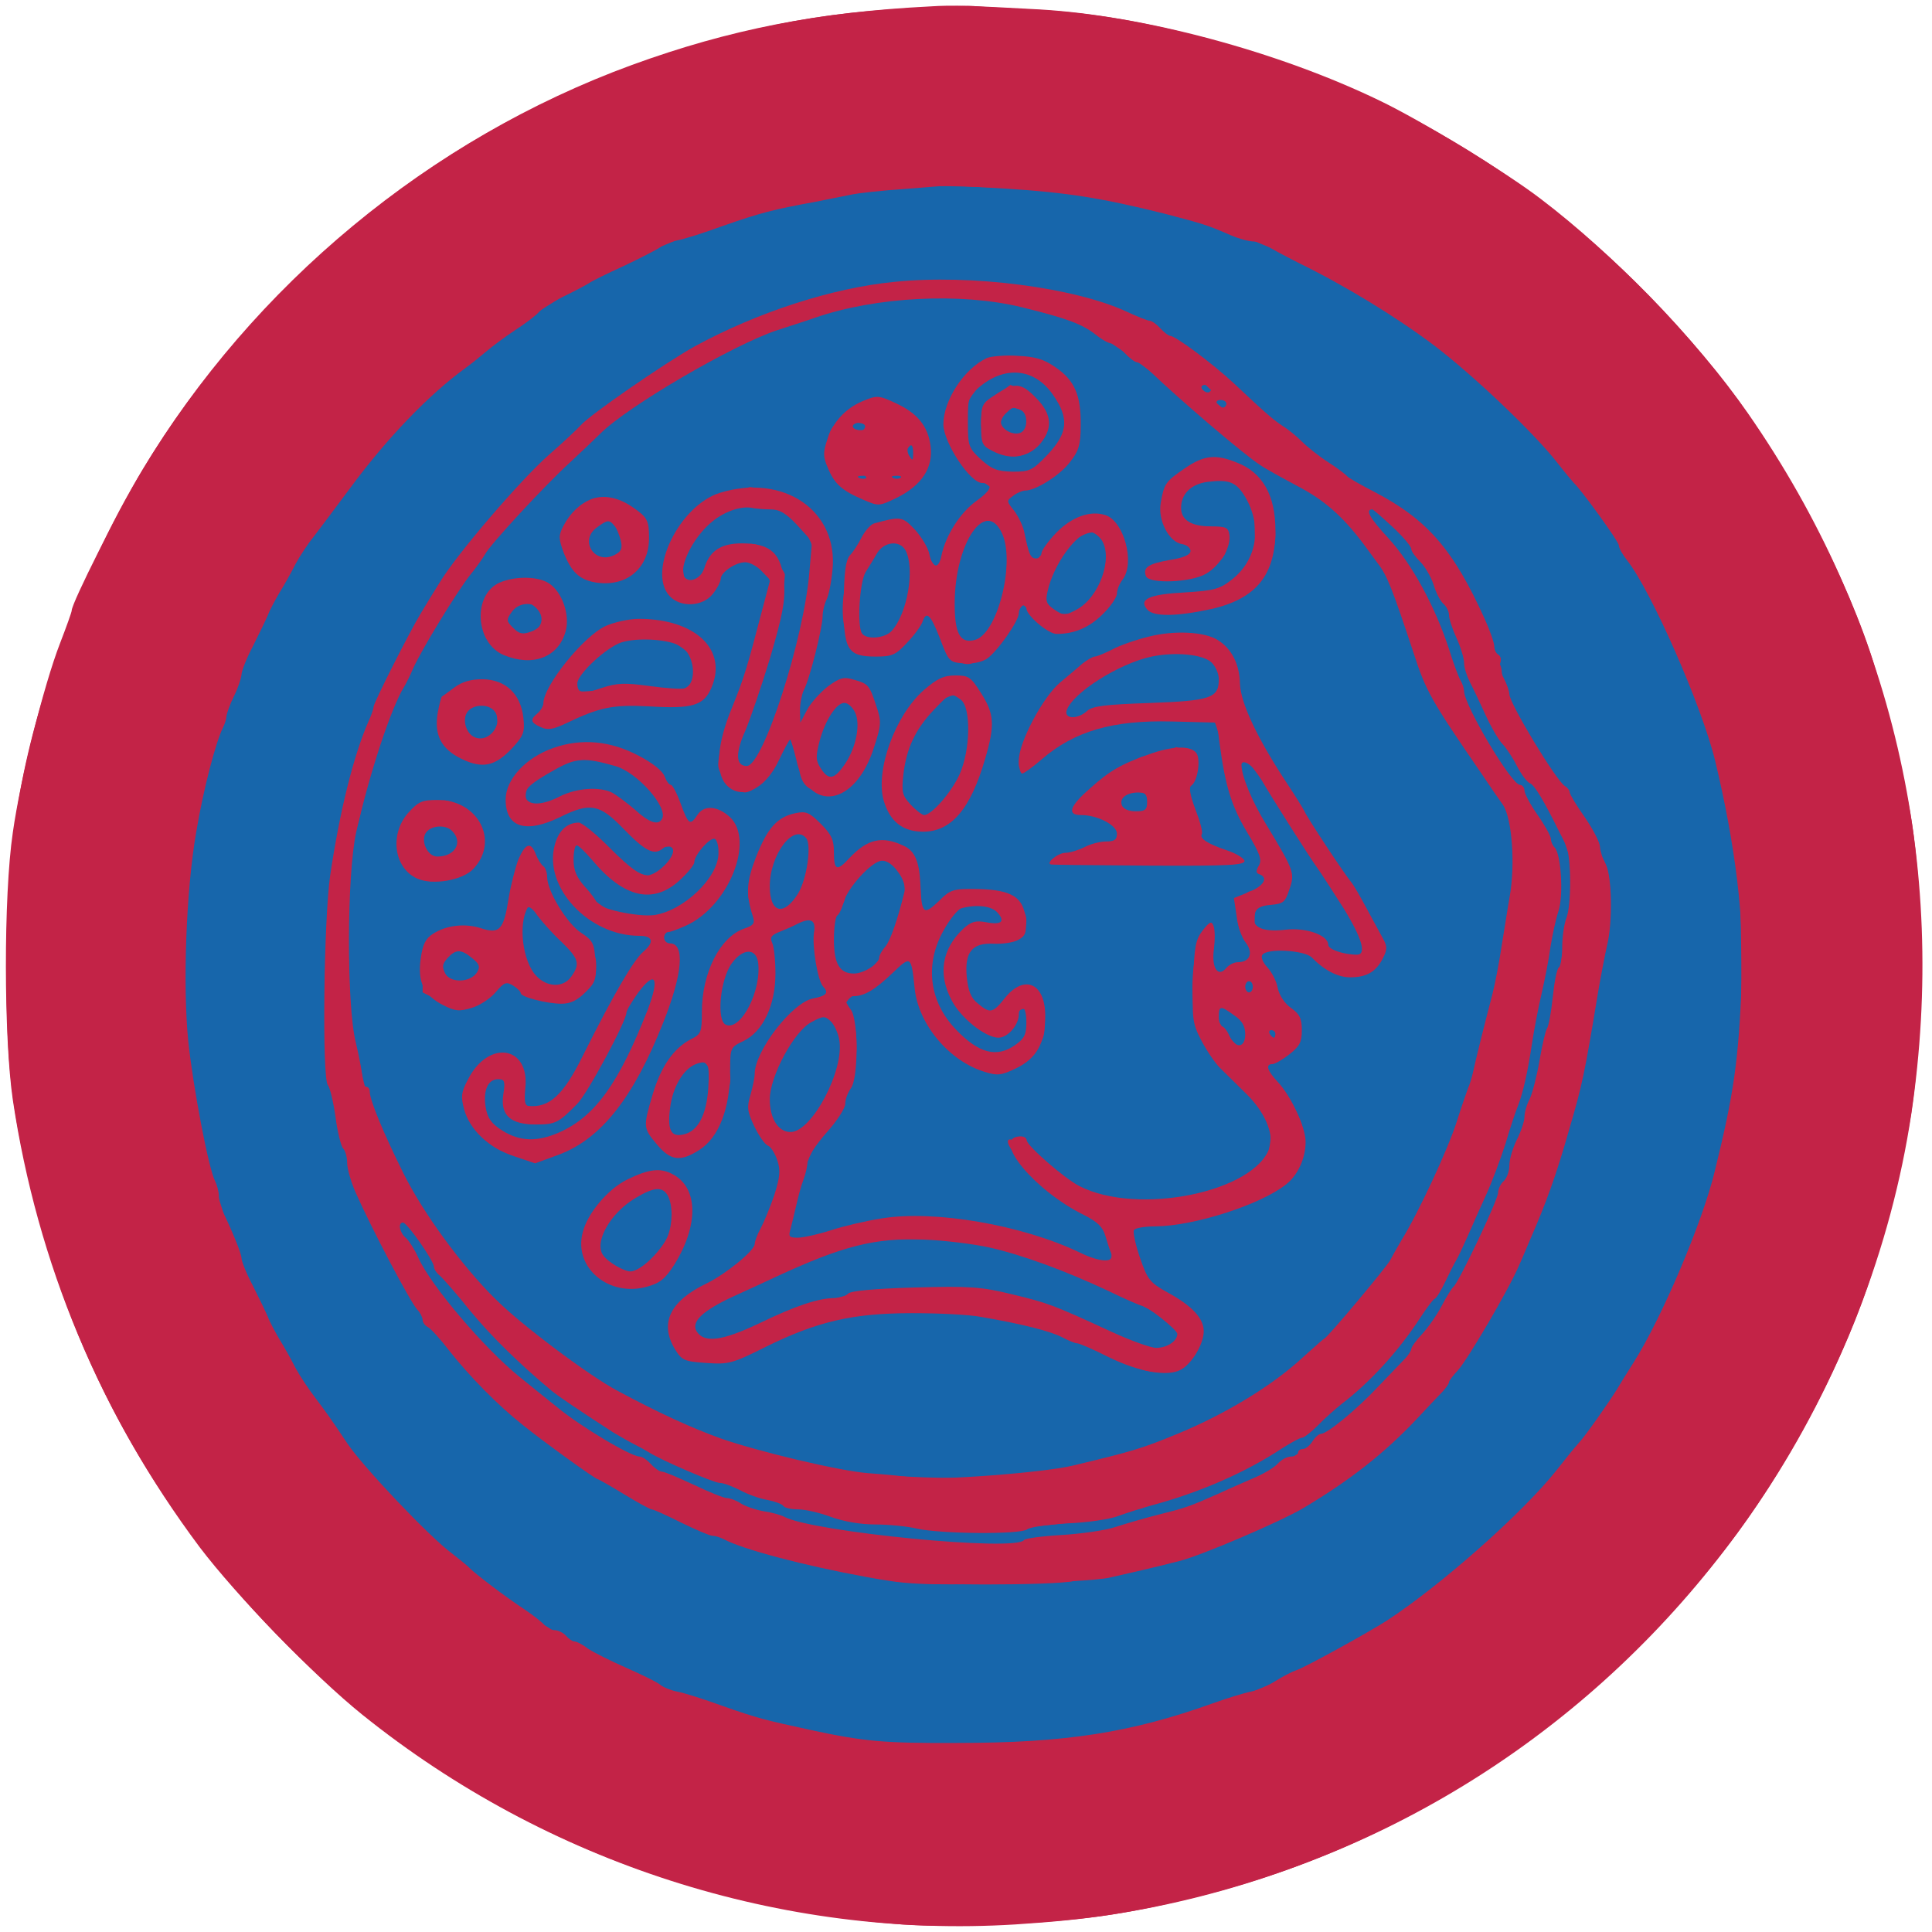 <svg xmlns:ns0="http://www.w3.org/2000/svg" xmlns="http://www.w3.org/2000/svg" version="1.1" width="512pt" height="512pt" viewBox="0 0 512 512" preserveAspectRatio="xMidYMid meet"><ns0:g transform="translate(0,512) scale(0.1,-0.1)" fill="#c32347" stroke="none">
<ns0:path d="M2465 5103 c-297 -15 -532 -61 -790 -155 -536 -196 -1004 -583 -1299 -1076 -61 -102 -186 -350 -186 -370 0 -4 -14 -43 -31 -87 -43 -111 -105 -359 -125 -501 -25 -169 -24 -545 0 -709 65 -434 232 -833 495 -1185 97 -128 303 -341 431 -444 490 -394 1113 -594 1730 -556 200 13 309 30 493 76 609 153 1138 529 1490 1060 201 303 339 658 392 1011 99 663 -51 1309 -433 1858 -134 192 -354 420 -549 568 -94 72 -316 207 -424 259 -272 132 -629 227 -904 243 -184 10 -230 12 -290 8z" />
</ns0:g>
<ns0:g transform="translate(0,512) scale(0.1,-0.1)" fill="#1766ab" stroke="none">
<ns0:path d="M2385 4624 c-16 -2 -68 -9 -115 -14 -222 -29 -418 -90 -645 -202 -178 -87 -410 -252 -535 -379 -46 -47 -109 -119 -136 -154 -17 -22 -51 -67 -76 -100 -42 -55 -158 -239 -158 -251 0 -2 -16 -37 -36 -77 -52 -106 -108 -266 -142 -407 -43 -179 -57 -298 -56 -485 1 -272 37 -461 144 -760 25 -68 104 -229 143 -292 15 -24 27 -45 27 -49 0 -3 22 -34 48 -68 26 -33 63 -83 82 -111 18 -27 45 -62 59 -76 14 -14 43 -44 64 -68 69 -77 230 -211 350 -292 165 -111 414 -227 572 -268 266 -68 321 -75 575 -75 199 -1 324 10 420 34 159 40 208 53 225 60 11 4 47 18 80 30 122 45 220 92 340 163 89 53 203 133 230 162 6 6 35 30 65 52 55 41 199 189 242 249 13 17 51 68 86 113 34 46 62 86 62 90 0 4 16 31 36 61 114 176 240 537 270 780 13 98 11 464 -3 560 -13 91 -52 256 -85 355 -41 126 -123 315 -158 365 -10 14 -30 48 -45 75 -15 28 -46 75 -70 105 -23 30 -59 78 -80 105 -68 90 -139 166 -225 241 -47 41 -90 78 -95 82 -6 4 -37 28 -70 53 -66 51 -233 153 -307 187 -90 41 -133 60 -193 82 -33 12 -69 26 -80 30 -54 22 -197 56 -320 76 -86 14 -427 27 -490 18z m453 -287 c42 -12 79 -25 80 -29 2 -5 14 -8 27 -8 30 0 88 -25 105 -44 7 -9 16 -16 21 -16 15 0 108 -69 201 -149 49 -42 124 -104 166 -138 42 -35 94 -76 114 -93 20 -16 42 -30 48 -30 45 0 177 -104 236 -186 47 -67 124 -224 124 -256 0 -9 5 -20 10 -23 6 -3 10 -17 10 -29 0 -22 38 -125 50 -136 3 -3 14 -22 24 -43 11 -21 30 -51 43 -65 13 -15 23 -31 23 -35 0 -5 15 -27 34 -49 19 -22 47 -65 61 -96 15 -32 31 -65 37 -75 19 -37 21 -144 5 -214 -9 -37 -23 -113 -32 -168 -9 -55 -30 -154 -47 -220 -17 -66 -32 -135 -35 -153 -3 -18 -9 -35 -14 -38 -5 -3 -9 -13 -9 -23 0 -27 -82 -226 -135 -326 -91 -172 -229 -345 -368 -458 -59 -48 -221 -147 -241 -147 -7 0 -16 -4 -22 -8 -38 -34 -285 -115 -402 -132 -37 -6 -85 -14 -107 -20 -51 -12 -416 -12 -475 0 -25 6 -83 17 -130 25 -133 23 -343 91 -475 154 -118 57 -298 170 -363 227 -137 122 -246 240 -295 323 -18 29 -45 74 -60 100 -15 25 -35 62 -43 81 -9 19 -27 58 -40 87 -25 56 -51 146 -84 293 -45 202 -10 659 70 901 12 35 25 72 31 81 5 10 9 24 9 31 0 20 130 268 161 308 16 20 29 40 29 44 0 10 49 73 136 176 126 147 304 302 443 386 29 18 55 33 57 33 3 0 21 11 42 24 20 14 80 41 132 61 52 20 104 40 115 45 11 4 39 13 63 19 23 6 59 15 80 21 63 17 100 18 310 14 172 -3 214 -7 280 -27z" />
<ns0:path d="M2345 4324 c-33 -7 -82 -16 -110 -20 -27 -4 -59 -11 -70 -17 -11 -6 -33 -14 -50 -18 -29 -7 -146 -54 -215 -86 -19 -9 -57 -31 -85 -50 -27 -18 -53 -33 -58 -33 -4 0 -36 -22 -71 -50 -35 -27 -65 -50 -68 -50 -4 0 -121 -104 -163 -145 -131 -131 -280 -334 -355 -485 -23 -47 -47 -94 -53 -105 -23 -43 -87 -241 -87 -270 0 -16 -9 -54 -20 -84 -19 -49 -20 -71 -17 -280 2 -136 8 -244 16 -271 7 -25 16 -63 20 -85 23 -114 91 -263 190 -415 75 -116 345 -361 466 -422 17 -8 55 -29 85 -45 30 -16 64 -32 75 -36 11 -3 59 -22 107 -41 48 -20 96 -36 106 -36 11 0 33 -7 50 -16 97 -48 496 -78 682 -50 197 29 216 33 275 55 11 5 35 13 53 20 83 29 101 36 152 62 173 85 257 150 392 304 49 55 88 103 88 107 0 4 13 26 29 50 27 40 77 136 114 218 24 52 93 267 107 330 6 30 18 78 26 105 8 28 19 82 24 120 5 39 16 103 25 143 18 88 19 137 3 200 -11 47 -73 156 -114 202 -56 64 -114 172 -148 281 -45 142 -76 207 -138 285 -53 69 -88 98 -168 140 -103 55 -193 124 -348 264 -69 62 -212 158 -272 181 -120 47 -362 69 -475 43z m439 -175 c79 -54 101 -159 51 -244 -26 -46 -58 -65 -143 -86 l-52 -13 26 -27 c14 -14 33 -53 43 -85 9 -31 22 -59 28 -61 6 -2 20 11 31 29 34 55 64 76 114 83 42 6 50 4 73 -19 37 -37 35 -113 -6 -184 -36 -63 -79 -92 -135 -92 -35 0 -46 5 -73 37 -17 20 -32 34 -34 32 -1 -2 -13 -26 -26 -52 -26 -52 -87 -107 -117 -107 -28 1 -64 35 -64 60 0 20 -35 90 -45 90 -2 0 -13 -20 -23 -43 -27 -61 -72 -91 -124 -84 -50 7 -57 14 -69 68 -27 117 46 289 121 289 36 0 57 -18 88 -75 31 -56 52 -69 52 -32 0 44 48 126 91 154 21 14 39 29 39 34 0 5 -13 15 -28 23 -39 20 -83 86 -89 134 -10 75 34 157 102 188 42 20 128 11 169 -17z m-402 -106 c35 -7 78 -71 78 -116 0 -114 -130 -169 -227 -97 -49 35 -56 147 -12 171 11 5 19 15 19 22 0 14 76 36 100 30 8 -3 27 -7 42 -10z m916 -165 c43 -29 82 -113 82 -177 0 -59 -47 -146 -85 -155 -14 -4 -25 -10 -25 -15 0 -13 -127 -33 -180 -29 -32 2 -45 7 -45 18 0 12 18 16 80 21 88 7 150 31 183 73 16 21 19 39 17 107 -1 78 -3 83 -31 105 -39 32 -74 38 -112 19 -38 -19 -62 -51 -62 -82 0 -29 13 -36 70 -38 57 -2 69 -9 65 -38 -5 -43 -17 -57 -71 -83 -44 -22 -62 -25 -99 -20 -71 11 -60 30 26 46 51 10 73 25 63 42 -3 4 -13 8 -23 8 -10 0 -30 9 -45 21 -52 41 -22 143 54 181 48 24 97 22 138 -4z m-1256 -59 c104 -22 163 -96 156 -198 -5 -69 -37 -222 -49 -235 -5 -6 -9 -26 -9 -46 0 -19 -6 -44 -14 -55 -7 -11 -17 -40 -21 -64 -15 -87 -89 -201 -132 -201 -8 0 -28 13 -44 30 -26 26 -29 34 -23 67 3 21 12 50 19 64 27 59 115 359 115 396 0 25 -40 63 -67 63 -26 0 -73 -41 -73 -63 0 -20 -30 -44 -66 -51 -27 -6 -35 -3 -53 20 -29 36 -26 88 8 148 34 63 86 105 148 122 26 7 49 13 50 13 1 1 26 -4 55 -10z m-380 -40 c53 -21 66 -109 23 -165 -24 -31 -31 -34 -76 -34 -44 0 -55 4 -79 30 -52 55 -47 117 12 164 34 27 58 28 120 5z m-195 -222 c25 -22 39 -74 29 -105 -4 -11 -18 -32 -31 -46 -34 -37 -110 -37 -154 0 -26 21 -31 33 -31 69 0 49 35 101 73 108 38 7 91 -5 114 -26z m292 -88 c95 -31 131 -67 131 -131 0 -24 -8 -42 -26 -59 -24 -23 -32 -24 -147 -24 -118 0 -125 -1 -194 -34 -39 -18 -77 -30 -83 -26 -18 11 -6 55 31 117 46 76 87 117 144 144 57 26 93 29 144 13z m1459 -51 c24 -13 42 -30 42 -40 0 -9 5 -20 10 -23 6 -3 10 -25 10 -48 0 -28 11 -64 33 -107 33 -65 85 -156 99 -175 5 -5 49 -73 99 -150 50 -77 102 -156 114 -175 35 -54 46 -104 28 -130 -35 -49 -123 -45 -162 8 -18 26 -23 27 -91 24 -64 -2 -73 0 -95 22 -43 43 -29 136 19 136 25 0 42 25 26 35 -6 4 -7 17 -4 31 4 15 1 31 -8 42 -33 38 -77 152 -93 237 -9 50 -22 96 -27 103 -12 14 -180 16 -243 2 -80 -17 -166 -55 -211 -92 -51 -42 -64 -46 -64 -21 0 54 77 185 133 226 63 47 132 82 197 98 91 24 137 23 188 -3z m-1905 -112 c41 -17 67 -55 67 -98 0 -43 -22 -73 -70 -98 -46 -23 -72 -17 -119 29 -35 34 -39 66 -15 116 14 30 42 47 102 64 1 1 17 -5 35 -13z m980 -13 c34 -32 41 -82 19 -148 -11 -32 -32 -74 -47 -92 -22 -28 -32 -33 -69 -33 -62 0 -81 25 -80 101 0 33 6 65 12 71 7 7 12 19 12 28 0 9 18 36 40 60 34 37 43 41 67 35 15 -3 36 -14 46 -22z m282 11 c77 -50 50 -237 -52 -353 -23 -26 -35 -31 -73 -31 -50 0 -67 10 -93 52 -47 76 17 261 113 326 39 26 71 28 105 6z m-905 -179 c67 -34 130 -108 130 -153 0 -30 24 -46 40 -27 28 33 49 37 81 14 16 -11 28 -26 26 -33 -2 -6 0 -19 5 -29 22 -43 -47 -172 -115 -213 -73 -43 -170 -47 -253 -9 -38 18 -92 77 -98 108 -14 68 -15 91 -4 110 25 49 58 49 106 -1 98 -99 142 -115 187 -66 39 42 33 56 -17 49 -42 -6 -45 -4 -97 49 -70 73 -96 78 -179 36 -69 -36 -102 -35 -127 3 -19 30 -5 84 30 117 51 48 114 70 185 67 36 -2 81 -12 100 -22z m1474 5 c30 -11 34 -43 11 -76 -11 -16 -12 -29 -4 -57 5 -20 14 -39 19 -42 6 -4 8 -16 4 -29 -6 -27 5 -37 69 -61 70 -26 55 -41 -34 -35 -41 3 -108 5 -149 5 -41 0 -115 -2 -164 -5 -65 -4 -90 -2 -93 7 -3 7 8 15 24 18 15 4 36 10 45 15 9 5 35 13 58 16 55 9 59 22 20 57 -26 23 -39 28 -62 23 -38 -8 -46 14 -16 46 33 37 150 109 165 104 7 -3 27 1 45 9 18 8 34 14 35 15 1 0 13 -4 27 -10z m-1930 -142 c31 -13 51 -42 60 -86 11 -48 -23 -99 -72 -107 -20 -3 -46 -8 -56 -10 -13 -3 -31 8 -53 31 -27 29 -33 44 -33 78 0 61 39 96 117 105 7 0 23 -4 37 -11z m960 -61 c17 -22 26 -47 26 -70 0 -51 17 -55 51 -14 38 46 107 61 141 31 29 -27 48 -76 48 -128 0 -54 12 -64 37 -33 28 36 56 47 122 47 49 0 65 -4 90 -26 21 -18 31 -35 31 -54 0 -40 -32 -60 -97 -60 -46 0 -55 -3 -62 -22 -14 -41 -1 -111 27 -140 34 -36 46 -35 71 7 17 29 26 35 55 35 42 0 44 -3 52 -71 5 -46 2 -59 -18 -88 -32 -48 -92 -69 -148 -52 -88 26 -170 137 -170 231 0 25 -3 55 -6 67 -6 21 -10 18 -55 -31 -27 -30 -61 -57 -76 -61 -52 -13 -70 -48 -38 -75 10 -9 15 -31 15 -74 0 -74 -36 -169 -91 -236 -27 -34 -42 -68 -59 -135 -13 -49 -27 -97 -31 -106 -14 -28 5 -42 47 -34 22 4 44 10 49 14 18 14 219 45 285 43 36 0 106 -10 155 -22 50 -11 101 -23 115 -26 14 -3 45 -15 70 -27 85 -39 113 -47 130 -37 23 14 -24 120 -54 120 -35 0 -199 145 -214 189 -8 24 26 9 78 -35 116 -96 162 -114 298 -114 108 0 204 27 269 74 34 25 43 39 48 71 9 56 -3 79 -85 165 -95 98 -120 150 -120 251 0 84 20 149 46 149 12 0 15 -5 9 -22 -8 -25 -8 -89 1 -97 3 -3 13 0 22 7 37 27 77 40 94 31 31 -16 48 -40 48 -66 0 -15 12 -36 29 -52 15 -14 31 -37 35 -49 10 -31 -16 -70 -60 -88 -19 -8 -34 -18 -34 -22 0 -5 16 -26 35 -48 111 -124 94 -229 -50 -299 -73 -35 -188 -65 -253 -65 -88 0 -95 -13 -62 -103 17 -46 30 -61 77 -93 31 -22 65 -51 75 -65 18 -24 18 -29 5 -62 -11 -25 -28 -42 -57 -57 -46 -24 -78 -21 -143 12 -77 39 -211 88 -295 109 -73 18 -115 21 -260 20 -129 -1 -182 -5 -209 -16 -19 -8 -44 -15 -55 -15 -11 0 -63 -21 -116 -46 -66 -32 -113 -48 -151 -51 -52 -5 -58 -3 -82 24 -61 65 -40 117 70 178 100 54 139 107 175 237 22 79 20 95 -18 140 -43 50 -52 96 -32 171 31 120 107 207 181 207 16 0 25 6 25 15 0 8 -4 15 -9 15 -18 0 -44 100 -37 146 3 24 1 46 -4 49 -5 3 -24 -4 -42 -15 -18 -11 -44 -20 -57 -20 -23 0 -23 -2 -16 -47 22 -131 -2 -191 -107 -264 -21 -16 -22 -19 -10 -53 12 -33 11 -44 -13 -116 -22 -68 -31 -82 -62 -100 -53 -31 -94 -24 -115 20 -19 39 -23 96 -8 105 6 3 10 14 10 24 0 35 33 83 81 118 l49 35 0 60 c0 93 17 143 61 183 22 19 46 35 54 35 18 0 19 29 4 64 -10 21 -8 39 11 98 40 132 118 178 174 105z m-718 -176 c5 -24 25 -54 65 -94 51 -51 59 -64 59 -97 0 -33 -6 -42 -42 -70 -37 -27 -49 -30 -82 -25 -21 3 -53 17 -70 30 -39 30 -63 32 -71 6 -6 -21 -62 -51 -94 -51 -12 0 -40 9 -61 20 l-40 20 0 63 c0 59 2 65 31 86 31 23 38 23 149 9 31 -4 47 26 58 111 5 35 16 69 27 81 l19 21 23 -38 c13 -21 26 -53 29 -72z m334 -161 c19 -45 -4 -116 -95 -305 -56 -115 -171 -225 -235 -225 -11 0 -21 -4 -25 -9 -3 -6 -16 -6 -33 -1 -15 4 -39 11 -54 14 -72 16 -132 117 -108 180 25 67 97 98 134 57 14 -15 16 -29 11 -59 -8 -47 11 -68 51 -58 42 11 80 59 134 170 90 183 149 265 191 266 9 0 22 -14 29 -30z m8 -602 c46 -50 46 -82 1 -185 -40 -91 -154 -121 -220 -57 -60 57 -23 172 76 237 53 34 113 36 143 5z" />
<ns0:path d="M2597 4098 c-34 -38 -37 -48 -37 -101 0 -53 3 -62 33 -92 46 -46 93 -54 151 -26 133 65 82 261 -68 261 -38 0 -47 -5 -79 -42z m123 -18 c31 -16 41 -28 50 -60 9 -33 8 -44 -6 -66 -50 -76 -164 -45 -164 45 0 33 6 44 38 70 20 17 38 30 40 31 1 0 20 -9 42 -20z" />
<ns0:path d="M2657 4033 c-16 -15 -7 -62 13 -68 47 -15 72 13 50 56 -10 18 -50 26 -63 12z" />
<ns0:path d="M2567 3703 c-42 -69 -56 -216 -25 -275 20 -39 66 -11 103 62 22 43 33 197 16 228 -8 15 -21 22 -41 22 -24 0 -35 -8 -53 -37z" />
<ns0:path d="M2860 3697 c-32 -16 -90 -112 -90 -148 0 -40 26 -62 63 -55 41 8 66 32 88 84 23 53 24 81 3 110 -17 25 -29 27 -64 9z" />
<ns0:path d="M2324 3668 c-29 -32 -43 -71 -50 -133 -9 -72 0 -103 31 -111 53 -13 100 45 111 138 11 103 -41 163 -92 106z" />
<ns0:path d="M2240 3981 c0 -28 12 -32 37 -11 25 20 20 30 -14 30 -16 0 -23 -6 -23 -19z" />
<ns0:path d="M2350 3990 c0 -5 7 -10 15 -10 8 0 18 0 22 -1 4 0 9 4 11 10 2 6 -8 11 -22 11 -14 0 -26 -4 -26 -10z" />
<ns0:path d="M2407 3943 c-4 -3 -7 -17 -7 -29 0 -25 24 -24 34 1 5 15 -17 39 -27 28z" />
<ns0:path d="M2306 3931 c-7 -11 18 -33 27 -24 4 3 7 12 7 20 0 15 -26 18 -34 4z" />
<ns0:path d="M2240 3880 c0 -13 10 -24 26 -31 38 -14 43 -2 11 26 -32 30 -37 31 -37 5z" />
<ns0:path d="M2355 3862 c-23 -12 -26 -17 -13 -20 20 -4 58 14 58 28 0 13 -9 11 -45 -8z" />
<ns0:path d="M1908 3760 c-58 -32 -98 -87 -98 -137 0 -23 4 -44 9 -47 14 -9 41 4 41 20 0 7 12 27 28 44 20 22 39 32 73 36 44 6 49 4 83 -31 20 -20 36 -42 36 -48 -1 -34 -21 -155 -30 -172 -5 -11 -19 -56 -31 -99 -11 -44 -25 -87 -30 -95 -20 -37 -39 -96 -39 -122 0 -24 4 -29 24 -29 25 0 66 54 66 89 0 9 4 21 8 27 9 9 46 127 57 179 4 17 13 50 20 75 8 25 19 81 25 126 11 72 10 84 -7 119 -27 57 -62 79 -136 82 -47 3 -71 -1 -99 -17z" />
<ns0:path d="M1567 3722 c-35 -39 -15 -82 39 -82 33 0 44 13 44 54 0 45 -52 62 -83 28z" />
<ns0:path d="M1356 3518 c-21 -30 -20 -51 5 -74 19 -17 23 -17 47 -3 38 21 36 58 -5 81 -31 19 -31 19 -47 -4z" />
<ns0:path d="M1666 3432 c-3 -6 -20 -13 -36 -17 -34 -8 -112 -90 -108 -114 3 -11 13 -15 33 -13 46 4 165 5 214 2 36 -2 48 2 63 20 10 12 18 30 18 39 0 24 -49 67 -85 75 -64 15 -93 18 -99 8z" />
<ns0:path d="M3085 3390 c-11 -5 -30 -9 -42 -9 -66 -2 -233 -114 -233 -156 0 -20 9 -19 78 6 45 16 81 20 174 20 65 0 124 2 133 5 9 4 22 19 31 35 13 26 13 32 0 58 -22 42 -91 62 -141 41z" />
<ns0:path d="M3286 3101 c-11 -17 33 -128 69 -176 31 -42 65 -111 65 -133 0 -28 -24 -54 -61 -66 -29 -9 -34 -16 -34 -41 l0 -30 75 -3 c66 -3 79 -6 105 -31 39 -36 85 -55 98 -42 18 18 9 68 -21 112 -16 24 -47 71 -67 104 -21 33 -66 103 -100 155 -34 52 -71 110 -81 128 -18 31 -37 41 -48 23z" />
<ns0:path d="M1236 3248 c-24 -13 -19 -51 9 -78 23 -22 25 -22 50 -6 21 14 26 24 23 49 -2 26 -8 32 -34 38 -18 3 -39 2 -48 -3z" />
<ns0:path d="M2224 3262 c-26 -18 -64 -106 -64 -148 0 -38 3 -44 25 -50 36 -9 50 -1 70 42 42 90 22 193 -31 156z" />
<ns0:path d="M2505 3270 c-45 -18 -94 -93 -115 -177 -11 -42 -11 -57 0 -84 35 -86 103 -60 158 60 33 71 39 138 18 179 -17 33 -27 37 -61 22z" />
<ns0:path d="M1465 3085 c-56 -28 -79 -56 -70 -86 8 -25 43 -24 75 1 19 15 41 20 88 20 62 0 64 -1 117 -51 46 -43 57 -50 70 -39 18 15 19 33 3 63 -6 12 -14 29 -18 37 -4 8 -28 27 -54 43 -67 41 -144 46 -211 12z" />
<ns0:path d="M1877 2913 c-3 -5 -17 -30 -32 -58 -38 -70 -70 -94 -123 -95 -56 0 -88 18 -136 74 -40 48 -65 59 -67 29 -4 -59 4 -80 46 -119 56 -54 122 -67 209 -43 47 13 122 88 135 133 12 45 -14 109 -32 79z" />
<ns0:path d="M2966 3004 c-9 -23 12 -44 44 -44 32 0 55 23 46 45 -8 21 -82 21 -90 -1z" />
<ns0:path d="M1133 2933 c-7 -2 -13 -20 -13 -39 0 -46 36 -65 75 -40 56 37 2 105 -62 79z" />
<ns0:path d="M2078 2898 c-19 -31 -35 -76 -42 -119 -5 -28 -2 -42 14 -60 l20 -24 34 36 c55 59 60 189 7 189 -10 0 -25 -10 -33 -22z" />
<ns0:path d="M2280 2808 c-22 -23 -40 -51 -40 -62 0 -11 -7 -27 -16 -37 -22 -24 -26 -127 -6 -156 33 -51 100 -15 143 76 42 88 48 150 20 190 -30 42 -53 39 -101 -11z" />
<ns0:path d="M2511 2683 c-17 -21 -31 -48 -31 -60 0 -12 -4 -24 -9 -27 -14 -9 -11 -93 5 -131 23 -56 94 -125 138 -135 66 -15 114 21 112 84 -1 42 -23 43 -40 2 -28 -66 -99 -43 -156 49 -24 40 -27 102 -7 147 21 46 49 62 93 53 26 -4 36 -2 40 10 11 27 -15 45 -66 45 -44 0 -52 -4 -79 -37z" />
<ns0:path d="M1949 2589 c-43 -43 -62 -126 -39 -170 15 -27 35 -24 69 13 23 25 31 45 36 90 10 83 -20 113 -66 67z" />
<ns0:path d="M3292 2503 c2 -10 10 -18 18 -18 8 0 16 8 18 18 2 12 -3 17 -18 17 -15 0 -20 -5 -18 -17z" />
<ns0:path d="M3227 2463 c-14 -13 -6 -41 23 -81 37 -51 60 -55 60 -10 0 24 -9 40 -36 65 -41 37 -38 35 -47 26z" />
<ns0:path d="M2124 2401 c-78 -77 -115 -231 -65 -272 35 -29 56 -23 99 26 50 57 84 155 72 209 -16 73 -55 86 -106 37z" />
<ns0:path d="M3360 2386 c0 -8 4 -17 9 -20 10 -7 23 19 14 28 -11 11 -23 6 -23 -8z" />
<ns0:path d="M1806 2277 c-31 -40 -46 -138 -26 -162 32 -38 82 8 101 92 21 93 -25 136 -75 70z" />
<ns0:path d="M2265 1820 c-27 -10 -59 -19 -70 -20 -11 0 -29 -7 -39 -15 -11 -8 -26 -15 -34 -15 -32 0 -262 -121 -279 -147 -16 -25 -16 -26 6 -44 34 -28 56 -24 160 27 52 25 140 57 195 71 90 23 119 25 270 24 93 -1 176 -6 185 -10 9 -5 40 -14 69 -20 29 -6 107 -36 175 -67 147 -68 187 -76 210 -44 26 37 6 56 -126 119 -269 130 -356 155 -542 157 -104 2 -140 -2 -180 -16z" />
<ns0:path d="M1391 2713 c-14 -27 -14 -110 0 -150 7 -21 23 -36 50 -48 39 -18 40 -18 67 2 41 31 38 49 -15 108 -26 29 -57 66 -69 81 -21 28 -21 28 -33 7z" />
<ns0:path d="M1182 2588 c-15 -15 -15 -51 0 -66 7 -7 24 -12 38 -12 31 0 50 17 50 45 0 28 -19 45 -50 45 -14 0 -31 -5 -38 -12z" />
<ns0:path d="M1688 2493 c-13 -21 -30 -54 -38 -73 -8 -19 -29 -61 -47 -93 -18 -33 -33 -61 -33 -63 0 -13 -56 -81 -82 -100 -37 -28 -93 -31 -126 -8 -17 12 -22 25 -22 60 0 32 -5 46 -16 51 -23 9 -44 -23 -44 -65 0 -44 54 -102 96 -103 98 -3 142 17 214 99 50 57 150 266 150 314 0 30 -26 20 -52 -19z" />
<ns0:path d="M1716 1969 c-65 -18 -147 -129 -126 -169 14 -27 51 -50 78 -50 33 0 101 68 111 111 18 79 -8 123 -63 108z" />
<ns0:path d="M3150 4120 c6 -10 22 -27 36 -37 13 -10 46 -37 71 -60 58 -54 74 -55 32 -3 -18 22 -37 40 -43 40 -6 0 -29 18 -51 40 -44 43 -62 51 -45 20z" />
<ns0:path d="M3610 3779 c0 -11 24 -46 53 -77 76 -82 126 -165 152 -252 4 -14 11 -29 15 -35 5 -5 10 -23 13 -40 13 -73 80 -217 131 -280 92 -114 156 -246 156 -321 0 -16 -7 -62 -15 -104 -8 -41 -24 -127 -35 -190 -48 -270 -105 -451 -206 -652 -41 -83 -122 -214 -154 -250 -8 -9 -19 -23 -25 -30 -93 -123 -243 -240 -405 -318 -96 -46 -99 -47 -178 -73 -40 -14 -76 -27 -79 -31 -4 -3 -16 -6 -28 -6 -13 0 -42 -7 -66 -16 -48 -17 -250 -38 -369 -38 -107 0 -314 22 -363 38 -23 8 -58 17 -77 21 -183 35 -460 165 -647 303 -75 56 -253 226 -253 241 0 5 -9 19 -21 32 -24 27 -127 179 -148 216 -9 17 -16 22 -23 15 -7 -7 -4 -21 7 -44 10 -18 23 -42 28 -53 45 -85 72 -125 132 -196 39 -46 95 -106 125 -133 30 -28 64 -60 76 -71 12 -11 28 -24 36 -30 9 -5 62 -41 118 -79 57 -37 133 -82 169 -98 36 -17 90 -41 118 -54 29 -13 65 -26 80 -30 16 -4 33 -10 38 -14 6 -4 19 -9 30 -12 11 -3 64 -17 119 -32 54 -15 124 -29 155 -32 31 -2 81 -9 111 -14 109 -18 229 -23 312 -11 46 6 117 16 158 22 361 48 709 241 905 504 17 22 33 42 38 43 4 2 7 8 7 14 0 6 11 25 24 43 27 35 124 220 145 275 93 247 128 384 171 660 6 36 12 71 15 79 15 40 15 150 1 191 -9 25 -16 51 -16 58 0 11 -100 164 -172 264 -28 38 -61 113 -78 178 -7 25 -17 56 -22 70 -6 14 -14 34 -18 45 -22 56 -57 125 -83 165 -32 48 -136 160 -149 160 -4 0 -8 -9 -8 -21z" />
</ns0:g>
<ns0:g transform="translate(0,512) scale(0.1,-0.1)" fill="#c32347" stroke="none">
<ns0:path d="M2417 5099 c-182 -11 -293 -27 -452 -65 -469 -115 -865 -336 -1204 -674 -268 -267 -455 -557 -584 -905 -119 -319 -160 -550 -160 -895 0 -266 13 -379 69 -605 114 -462 337 -857 674 -1194 439 -440 994 -692 1630 -741 136 -10 403 2 555 26 644 100 1221 444 1631 974 148 191 295 461 373 690 39 113 99 351 116 460 34 226 35 566 0 780 -16 102 -76 343 -110 445 -81 241 -249 546 -410 745 -359 444 -814 739 -1365 883 -165 43 -298 65 -450 72 -63 3 -131 7 -150 9 -19 1 -92 -1 -163 -5z m250 -479 c160 -10 254 -25 418 -66 103 -27 114 -30 178 -58 21 -9 48 -16 60 -16 13 0 27 -4 32 -9 6 -6 44 -26 85 -47 123 -60 259 -143 360 -219 104 -79 264 -231 326 -310 21 -27 42 -52 45 -55 18 -16 119 -155 119 -165 0 -7 10 -25 22 -40 64 -81 198 -386 233 -530 54 -224 78 -423 71 -585 -9 -211 -20 -294 -72 -505 -32 -133 -140 -388 -215 -506 -19 -30 -39 -62 -44 -71 -21 -34 -84 -124 -102 -143 -10 -11 -36 -43 -57 -70 -89 -113 -307 -306 -451 -400 -50 -32 -217 -124 -239 -131 -12 -4 -37 -17 -56 -29 -19 -12 -48 -25 -65 -28 -16 -3 -62 -17 -101 -31 -218 -78 -390 -105 -679 -105 -191 -1 -246 4 -385 34 -124 27 -141 31 -235 64 -49 18 -103 35 -120 38 -16 3 -37 11 -45 18 -8 7 -49 27 -90 45 -41 18 -87 41 -102 51 -14 11 -30 19 -36 19 -5 0 -15 7 -22 15 -7 8 -21 15 -31 15 -10 0 -22 6 -26 13 -4 6 -28 25 -53 42 -49 32 -129 93 -145 109 -5 6 -27 23 -47 39 -60 44 -236 230 -277 291 -44 66 -57 84 -85 121 -17 22 -41 58 -53 80 -11 22 -30 56 -42 75 -11 19 -26 46 -31 60 -6 14 -24 51 -40 83 -17 32 -30 65 -30 73 0 12 -26 75 -51 126 -5 10 -9 27 -9 39 0 11 -5 29 -10 39 -17 32 -58 247 -71 370 -15 148 -6 400 21 555 19 114 52 239 71 277 5 10 9 23 9 30 1 7 9 31 20 53 11 22 19 47 20 57 0 9 13 43 30 75 16 32 34 69 40 83 5 14 20 41 31 60 12 19 31 53 42 75 12 22 33 54 47 71 14 18 58 77 99 132 96 130 207 246 305 317 15 11 40 31 54 43 15 13 50 39 77 57 28 18 57 40 64 49 7 8 36 27 64 40 29 14 59 30 67 35 8 6 51 27 95 47 44 21 87 43 95 49 8 7 29 15 45 18 17 3 71 20 120 38 100 35 135 44 245 64 41 8 86 17 100 20 14 3 75 10 135 14 61 5 112 9 115 9 3 1 73 -3 157 -8z" />
<ns0:path d="M2370 4373 c-165 -16 -364 -81 -529 -171 -76 -42 -279 -182 -302 -209 -9 -10 -46 -45 -84 -78 -76 -67 -245 -264 -290 -339 -17 -27 -39 -63 -49 -80 -30 -49 -126 -239 -126 -249 0 -5 -6 -23 -14 -40 -39 -89 -76 -238 -101 -407 -17 -117 -22 -539 -6 -556 5 -5 14 -42 20 -83 5 -40 15 -79 20 -84 6 -6 11 -23 11 -39 0 -15 10 -49 21 -75 45 -102 145 -291 165 -314 8 -8 14 -21 14 -27 0 -6 6 -15 14 -19 8 -4 34 -33 57 -63 53 -67 127 -143 194 -196 57 -46 193 -144 199 -144 2 0 34 -18 70 -40 36 -22 69 -40 73 -40 5 0 40 -16 78 -35 39 -19 76 -35 83 -35 7 0 20 -4 30 -9 50 -27 213 -70 377 -100 107 -20 145 -22 355 -18 131 2 259 9 290 16 57 13 115 26 185 44 57 14 270 105 330 141 124 74 214 145 299 235 28 30 59 63 69 73 9 10 17 21 17 25 0 4 11 18 24 32 26 29 134 213 161 276 10 22 23 54 30 70 42 96 69 170 103 290 35 119 41 147 77 365 8 47 19 103 24 125 15 60 13 185 -4 215 -8 14 -14 34 -15 46 0 11 -18 46 -40 78 -22 31 -40 61 -40 66 0 5 -6 13 -13 17 -23 14 -146 218 -147 243 0 8 -7 28 -15 43 -8 15 -12 34 -9 41 3 8 1 17 -5 21 -6 3 -11 13 -11 22 0 9 -11 41 -25 72 -83 184 -152 264 -292 337 -37 19 -70 38 -73 42 -3 4 -25 21 -50 37 -25 16 -56 41 -70 55 -14 14 -36 32 -49 40 -25 16 -46 34 -131 114 -57 53 -155 126 -169 126 -4 0 -16 9 -26 20 -10 11 -23 20 -28 20 -6 0 -33 11 -61 24 -138 64 -412 100 -616 79z m337 -67 c122 -30 161 -45 197 -73 16 -13 34 -23 41 -23 6 0 22 -11 35 -25 13 -14 28 -25 33 -25 5 0 22 -12 38 -27 74 -71 247 -219 288 -245 14 -10 60 -35 101 -57 69 -36 118 -79 173 -152 10 -13 27 -37 39 -53 24 -31 38 -67 94 -236 33 -102 46 -125 180 -320 20 -30 46 -68 57 -83 24 -36 33 -157 18 -242 -6 -33 -15 -94 -22 -135 -6 -41 -17 -97 -24 -125 -19 -72 -45 -176 -51 -205 -3 -14 -9 -34 -14 -45 -4 -11 -18 -51 -30 -89 -23 -72 -101 -240 -145 -311 -13 -22 -27 -47 -31 -55 -9 -17 -165 -204 -175 -208 -3 -1 -27 -23 -54 -47 -80 -75 -206 -152 -335 -205 -94 -39 -122 -47 -277 -84 -78 -19 -362 -40 -422 -32 -26 4 -80 9 -121 12 -76 6 -290 57 -390 92 -78 28 -167 69 -273 126 -76 40 -258 177 -325 244 -89 89 -189 225 -242 331 -53 106 -90 196 -90 217 0 8 -4 14 -10 14 -5 0 -10 11 -10 24 0 14 -8 55 -17 93 -25 99 -24 445 1 558 36 158 92 328 127 385 5 8 16 30 24 49 22 49 114 200 150 246 18 22 36 48 41 57 13 25 160 184 224 242 30 28 66 62 80 76 71 72 354 237 470 275 30 10 75 24 100 33 162 56 386 67 547 28z m503 -216 c0 -5 -4 -10 -9 -10 -6 0 -13 5 -16 10 -3 6 1 10 9 10 9 0 16 -4 16 -10z m40 -40 c0 -5 -4 -10 -9 -10 -6 0 -13 5 -16 10 -3 6 1 10 9 10 9 0 16 -4 16 -10z m440 -326 c28 -26 50 -52 50 -59 0 -6 11 -21 24 -34 12 -12 28 -39 35 -60 6 -21 18 -44 26 -51 8 -7 15 -20 15 -30 0 -10 9 -37 20 -61 11 -24 20 -54 20 -66 0 -12 7 -34 15 -50 8 -15 27 -55 42 -88 15 -33 35 -67 45 -77 9 -9 27 -36 38 -58 12 -23 27 -43 35 -46 12 -5 37 -47 76 -126 5 -10 14 -27 19 -38 14 -28 15 -159 1 -193 -6 -16 -11 -50 -11 -77 0 -27 -4 -51 -9 -54 -5 -3 -12 -39 -16 -78 -4 -40 -11 -77 -15 -83 -4 -5 -13 -44 -20 -85 -7 -41 -19 -87 -26 -102 -8 -15 -14 -36 -14 -48 0 -11 -9 -38 -20 -60 -11 -22 -20 -52 -20 -68 0 -16 -7 -35 -15 -42 -8 -7 -15 -21 -15 -31 0 -19 -105 -239 -118 -249 -4 -3 -18 -25 -31 -50 -13 -25 -37 -59 -52 -75 -16 -17 -29 -35 -29 -40 0 -4 -7 -15 -15 -24 -9 -9 -41 -43 -72 -75 -58 -62 -136 -126 -153 -126 -5 0 -15 -9 -22 -20 -7 -11 -18 -20 -25 -20 -7 0 -13 -4 -13 -10 0 -5 -8 -10 -18 -10 -11 0 -26 -8 -36 -19 -9 -10 -36 -26 -59 -36 -23 -10 -67 -29 -97 -43 -79 -35 -88 -38 -160 -56 -36 -9 -87 -24 -115 -33 -27 -9 -92 -18 -143 -21 -51 -3 -95 -9 -98 -13 -19 -32 -558 21 -635 61 -9 5 -34 12 -55 15 -22 4 -49 13 -61 21 -12 8 -29 14 -37 14 -8 0 -47 16 -87 35 -41 19 -78 35 -85 35 -6 0 -19 9 -29 20 -10 11 -23 20 -30 20 -23 0 -156 79 -220 132 -5 4 -50 40 -98 79 -94 76 -235 242 -268 315 -10 23 -26 47 -34 54 -16 13 -21 40 -7 40 11 0 82 -102 82 -117 0 -6 7 -17 16 -24 9 -8 44 -48 78 -90 54 -67 131 -142 217 -214 21 -17 70 -50 164 -111 17 -10 41 -24 55 -31 14 -7 32 -17 40 -22 33 -21 172 -81 188 -81 10 0 33 -9 53 -19 20 -11 53 -23 73 -26 20 -4 39 -11 42 -16 3 -5 21 -9 39 -9 19 0 58 -9 87 -20 33 -12 78 -20 118 -20 36 0 85 -5 110 -11 61 -14 274 -16 292 -2 7 6 56 13 108 16 52 2 113 11 135 20 22 8 60 20 85 27 131 35 253 89 348 152 24 15 47 28 53 28 5 0 24 15 42 33 17 18 46 43 62 56 75 57 151 140 209 229 17 26 34 49 38 50 5 2 17 22 28 45 11 23 24 49 29 57 5 8 19 38 31 65 12 28 34 77 49 110 15 33 38 94 51 135 12 41 27 86 33 100 13 33 26 91 37 165 5 33 16 92 25 130 9 39 20 95 24 126 5 31 14 73 21 94 14 41 7 152 -10 169 -6 6 -10 16 -10 23 0 7 -16 36 -35 63 -19 27 -35 57 -35 65 0 8 -6 15 -12 15 -23 1 -147 210 -148 248 0 7 -4 20 -10 30 -5 9 -19 46 -30 82 -37 113 -98 225 -160 293 -50 54 -63 77 -43 77 2 0 26 -21 53 -46z" />
<ns0:path d="M2615 4171 c-60 -28 -115 -112 -115 -176 1 -49 71 -155 103 -155 31 0 26 -18 -16 -48 -42 -30 -81 -91 -92 -144 -7 -37 -24 -35 -32 3 -3 17 -21 46 -38 65 -34 36 -38 36 -108 17 -9 -2 -24 -19 -33 -36 -9 -18 -23 -40 -32 -49 -11 -14 -15 -44 -16 -122 -1 -128 9 -146 85 -146 43 0 53 4 84 38 19 20 37 45 40 55 10 29 21 19 46 -45 23 -61 25 -63 62 -66 23 -2 48 3 62 12 27 18 85 100 85 121 0 8 5 17 10 20 6 3 10 0 10 -7 0 -19 58 -68 80 -68 46 0 85 16 121 51 21 20 39 46 39 56 0 10 7 27 15 37 34 45 3 156 -46 171 -40 13 -89 -5 -130 -47 -21 -22 -39 -47 -39 -54 0 -8 -6 -14 -14 -14 -15 0 -19 10 -31 67 -3 18 -16 44 -27 59 -21 26 -21 27 -3 40 10 8 25 14 32 14 28 0 93 41 119 76 23 29 28 46 28 97 1 79 -16 119 -66 153 -31 22 -54 29 -102 31 -33 2 -70 -1 -81 -6z m176 -98 c43 -62 39 -100 -14 -157 -41 -43 -48 -46 -93 -46 -41 1 -55 6 -84 32 -33 31 -35 35 -35 100 0 66 1 70 35 96 68 54 144 44 191 -25z m-134 -370 c33 -80 -15 -265 -74 -279 -38 -10 -53 16 -53 96 0 162 84 284 127 183z m263 -15 c30 -48 -7 -151 -66 -183 -31 -17 -35 -17 -59 -1 -22 15 -25 22 -19 48 15 71 77 157 114 158 8 0 22 -10 30 -22z m-520 -27 c25 -48 5 -167 -37 -213 -18 -20 -68 -24 -79 -6 -13 21 -6 135 10 162 9 14 23 37 31 51 19 30 60 34 75 6z" />
<ns0:path d="M2638 4074 c-36 -23 -38 -27 -38 -79 0 -50 2 -56 30 -70 46 -24 87 -19 121 14 40 41 39 82 -5 126 -39 41 -58 43 -108 9z m66 -40 c21 -8 21 -53 0 -61 -18 -7 -45 6 -51 24 -2 6 3 18 12 27 19 18 18 18 39 10z" />
<ns0:path d="M2284 4056 c-44 -19 -78 -56 -92 -102 -11 -33 -11 -45 2 -74 17 -42 37 -60 93 -84 42 -18 42 -18 90 5 66 33 97 80 89 138 -7 52 -35 86 -91 112 -47 22 -51 22 -91 5z m16 -66 c0 -5 -9 -10 -20 -10 -11 0 -20 5 -20 10 0 6 9 10 20 10 11 0 20 -4 20 -10z m120 -72 c0 -18 -2 -20 -9 -8 -6 8 -7 18 -5 22 9 14 14 9 14 -14z m-123 -64 c-3 -3 -12 -4 -19 -1 -8 3 -5 6 6 6 11 1 17 -2 13 -5z m90 0 c-3 -3 -12 -4 -19 -1 -8 3 -5 6 6 6 11 1 17 -2 13 -5z" />
<ns0:path d="M3140 3879 c-51 -35 -55 -40 -64 -92 -8 -46 22 -104 57 -109 12 -2 22 -10 22 -18 0 -10 -17 -18 -55 -24 -57 -10 -72 -20 -63 -43 8 -21 121 -17 160 7 37 22 66 71 61 103 -3 19 -9 22 -49 22 -52 0 -79 17 -79 49 0 37 26 63 70 69 57 7 76 0 100 -40 45 -77 32 -164 -33 -217 -34 -27 -47 -31 -127 -36 -95 -5 -123 -18 -100 -45 16 -20 78 -19 170 1 119 27 170 90 170 209 0 92 -34 153 -102 179 -56 23 -87 20 -138 -15z" />
<ns0:path d="M1908 3814 c-107 -33 -193 -208 -134 -273 29 -32 88 -29 115 5 12 15 21 33 21 40 0 17 39 44 65 44 12 0 32 -11 44 -24 l22 -23 -21 -79 c-40 -153 -48 -180 -80 -259 -40 -96 -45 -171 -16 -204 39 -43 103 -15 140 64 14 30 28 55 30 55 2 0 9 -24 16 -52 31 -146 158 -126 207 34 19 58 19 67 5 108 -18 55 -21 58 -60 69 -26 8 -36 5 -68 -18 -20 -16 -45 -43 -55 -62 l-18 -34 -1 33 c0 18 5 42 10 53 15 26 50 166 50 196 0 13 5 33 10 43 6 11 13 46 16 78 17 158 -129 258 -298 206z m134 -44 c24 0 41 -10 71 -42 l39 -43 -7 -80 c-14 -177 -123 -515 -166 -515 -29 0 -31 33 -4 93 13 31 43 118 66 194 33 113 40 149 37 197 -6 79 -35 106 -112 106 -56 0 -86 -20 -100 -67 -7 -22 -32 -37 -47 -27 -28 17 14 109 70 153 35 28 80 42 109 34 8 -1 27 -3 44 -3z m224 -538 c15 -31 3 -93 -27 -137 -28 -41 -43 -44 -64 -11 -13 20 -14 30 -3 72 15 57 47 105 68 101 8 -1 20 -12 26 -25z" />
<ns0:path d="M1569 3798 c-31 -12 -58 -37 -76 -72 -13 -25 -13 -33 1 -71 20 -50 40 -70 81 -78 83 -15 145 35 145 117 0 47 -4 55 -45 83 -37 25 -74 32 -106 21z m59 -71 c6 -6 13 -24 17 -39 5 -21 2 -29 -15 -38 -54 -29 -97 39 -47 73 27 20 32 20 45 4z" />
<ns0:path d="M1324 3576 c-72 -32 -65 -160 11 -192 77 -32 145 -6 164 63 12 43 -9 104 -44 127 -29 19 -89 20 -131 2z m106 -71 c18 -22 8 -48 -23 -59 -22 -8 -31 -6 -47 10 -18 18 -19 21 -4 42 17 25 56 29 74 7z" />
<ns0:path d="M1605 3461 c-59 -27 -165 -159 -165 -205 0 -7 -7 -19 -15 -26 -21 -17 -19 -25 8 -37 19 -9 33 -6 69 11 88 42 122 49 219 44 114 -7 145 2 165 51 42 100 -44 181 -193 181 -26 0 -66 -9 -88 -19z m198 -53 c38 -20 46 -99 12 -112 -8 -3 -51 0 -94 6 -66 9 -86 8 -126 -5 -51 -18 -65 -15 -65 12 0 22 66 86 110 106 37 16 127 13 163 -7z" />
<ns0:path d="M3045 3433 c-33 -8 -77 -23 -97 -34 -20 -10 -41 -19 -47 -19 -5 0 -20 -9 -33 -19 -12 -11 -39 -33 -59 -50 -45 -38 -109 -158 -109 -206 0 -19 4 -35 9 -35 4 0 28 17 52 38 86 74 187 104 344 100 l120 -3 7 -55 c15 -112 31 -165 72 -234 35 -58 41 -75 32 -90 -8 -14 -8 -20 2 -23 24 -9 11 -31 -28 -47 l-40 -16 7 -47 c3 -27 14 -59 25 -72 20 -27 10 -51 -22 -51 -10 0 -23 -7 -30 -15 -22 -27 -40 0 -33 50 3 24 3 51 -1 61 -5 14 -10 12 -29 -12 -19 -25 -22 -43 -25 -135 -3 -97 -2 -111 21 -155 14 -27 36 -60 50 -74 14 -14 46 -45 71 -70 47 -46 72 -104 61 -140 -38 -119 -350 -183 -505 -103 -39 20 -139 107 -139 121 -1 8 -10 12 -23 10 -68 -9 46 -145 175 -208 35 -18 49 -31 56 -54 5 -17 12 -39 16 -48 10 -25 -29 -24 -82 2 -154 74 -386 114 -527 91 -39 -6 -99 -20 -133 -31 -34 -11 -74 -20 -89 -20 -23 0 -25 3 -19 23 3 12 10 40 15 62 5 22 13 53 19 68 6 16 11 37 11 49 0 11 23 45 50 76 28 31 50 65 50 77 0 12 7 30 15 41 20 27 20 181 0 208 -20 27 -19 36 6 36 30 0 58 17 106 63 47 45 48 44 57 -43 10 -95 92 -193 187 -221 32 -10 43 -9 82 10 54 26 77 67 77 139 0 87 -56 111 -107 47 -32 -40 -39 -42 -72 -14 -18 14 -25 33 -29 70 -6 66 14 91 72 88 23 -1 51 3 64 10 19 10 23 19 20 53 -4 60 -36 80 -127 82 -66 1 -72 -1 -104 -33 -40 -38 -45 -33 -48 49 -3 57 -15 85 -43 98 -58 28 -97 19 -145 -32 -33 -36 -41 -33 -41 15 0 33 -6 47 -35 76 -30 30 -39 34 -67 28 -48 -10 -74 -39 -104 -115 -26 -67 -28 -99 -9 -158 6 -19 3 -24 -23 -33 -64 -22 -112 -117 -112 -221 0 -53 -2 -59 -29 -72 -46 -24 -79 -72 -101 -145 -26 -88 -26 -90 11 -134 36 -43 62 -47 113 -14 51 33 81 109 81 212 0 58 1 60 35 76 52 25 85 95 85 179 0 36 -4 73 -9 82 -6 14 -2 20 21 29 15 6 36 15 45 20 37 19 51 11 45 -23 -5 -36 10 -127 24 -142 16 -17 10 -25 -26 -32 -55 -10 -155 -139 -155 -200 0 -9 -5 -34 -11 -55 -10 -33 -9 -44 10 -84 12 -25 28 -48 36 -51 8 -3 19 -21 25 -39 9 -27 7 -44 -8 -92 -11 -32 -27 -71 -36 -88 -9 -16 -16 -35 -16 -42 0 -17 -76 -79 -127 -104 -98 -47 -126 -106 -84 -175 18 -29 24 -32 83 -36 59 -4 68 -2 158 43 136 67 230 89 387 89 71 0 153 -4 183 -10 106 -18 185 -38 215 -54 17 -9 34 -16 40 -16 5 0 43 -16 84 -37 80 -39 155 -52 190 -33 29 15 61 68 61 102 0 34 -30 67 -96 103 -47 26 -53 34 -73 92 -12 35 -19 68 -16 73 3 6 30 10 58 10 101 1 277 57 345 111 31 24 52 69 52 113 0 39 -39 122 -74 159 -28 30 -33 47 -14 47 6 0 26 11 45 26 27 21 33 32 33 64 0 31 -6 43 -29 59 -17 12 -31 34 -35 53 -3 18 -16 42 -27 54 -12 13 -18 27 -14 33 11 19 111 13 131 -6 33 -34 69 -53 102 -53 43 0 68 14 86 49 12 23 13 32 2 52 -7 13 -27 50 -44 81 -17 32 -35 63 -41 70 -17 20 -117 171 -124 188 -4 8 -25 42 -47 75 -79 120 -122 212 -124 263 -1 52 -22 93 -59 116 -35 22 -115 26 -182 9z m165 -68 c11 -10 20 -30 20 -45 0 -50 -21 -57 -183 -63 -117 -4 -152 -8 -166 -21 -25 -23 -62 -22 -54 2 16 46 139 124 225 142 62 13 135 6 158 -15z m111 -281 c7 -9 18 -24 24 -34 21 -37 128 -206 146 -230 10 -14 41 -62 69 -106 50 -81 62 -124 36 -124 -35 0 -76 14 -76 26 0 26 -60 47 -115 40 -61 -7 -91 8 -81 42 5 15 17 22 44 24 33 3 38 7 49 41 15 43 13 49 -62 173 -37 60 -65 128 -65 157 0 12 17 8 31 -9z m-1184 -186 c14 -19 1 -108 -22 -146 -38 -61 -75 -52 -75 19 0 85 64 169 97 127z m243 -89 c14 -18 20 -39 17 -52 -18 -74 -38 -131 -51 -146 -9 -10 -16 -23 -16 -29 0 -16 -41 -42 -67 -42 -38 0 -53 26 -53 90 0 32 4 61 9 64 5 3 12 18 16 33 9 38 75 111 102 112 13 1 30 -11 43 -30z m263 -107 c22 -24 11 -34 -30 -26 -27 5 -39 2 -60 -17 -57 -54 -68 -120 -31 -190 24 -47 90 -99 124 -99 25 0 54 34 54 62 0 10 5 18 10 18 6 0 10 -18 10 -39 0 -32 -5 -43 -29 -60 -49 -35 -97 -23 -158 41 -71 74 -83 173 -32 263 16 29 38 56 47 58 40 11 80 6 95 -11z m-634 -132 c10 -74 -45 -182 -85 -166 -26 10 -16 121 16 164 29 39 63 40 69 2z m1311 -65 c0 -8 -4 -15 -10 -15 -5 0 -10 7 -10 15 0 8 5 15 10 15 6 0 10 -7 10 -15z m-49 -76 c21 -14 29 -29 29 -50 0 -37 -26 -39 -42 -4 -6 14 -15 25 -20 25 -4 0 -8 11 -8 25 0 30 4 31 41 4z m-1047 -64 c15 -79 -72 -245 -129 -245 -32 0 -55 35 -55 87 0 60 64 180 110 204 31 17 36 17 51 3 9 -8 20 -31 23 -49z m1156 15 c0 -5 -2 -10 -4 -10 -3 0 -8 5 -11 10 -3 6 -1 10 4 10 6 0 11 -4 11 -10z m-1503 -144 c-5 -71 -27 -113 -64 -122 -35 -9 -45 11 -37 71 7 55 35 102 68 115 33 12 37 3 33 -64z m745 -422 c85 -19 200 -61 315 -115 45 -22 85 -39 88 -39 14 0 95 -64 95 -75 0 -19 -27 -37 -56 -37 -14 0 -67 19 -117 42 -158 73 -170 77 -265 100 -82 20 -112 22 -258 18 -107 -3 -169 -9 -176 -16 -7 -7 -23 -12 -36 -12 -42 0 -103 -20 -200 -67 -99 -47 -146 -53 -166 -21 -15 25 16 55 99 93 39 18 90 41 115 53 173 80 259 102 387 97 56 -2 135 -12 175 -21z" />
<ns0:path d="M2448 3291 c-76 -67 -129 -213 -106 -293 16 -54 49 -81 101 -82 77 -2 129 59 168 194 26 89 24 118 -11 173 -27 43 -33 47 -68 47 -31 0 -48 -8 -84 -39z m98 -25 c28 -21 26 -133 -3 -198 -21 -47 -74 -108 -94 -108 -5 0 -21 12 -36 28 -22 24 -24 33 -19 79 8 69 31 119 80 171 45 47 45 47 72 28z" />
<ns0:path d="M1204 3298 c-16 -12 -31 -23 -33 -24 -2 -2 -7 -21 -11 -43 -10 -58 9 -96 63 -122 56 -27 89 -20 135 29 30 33 33 42 29 80 -7 63 -47 101 -108 102 -32 0 -55 -7 -75 -22z m104 -60 c29 -29 -7 -86 -47 -73 -26 8 -38 50 -21 70 15 18 51 20 68 3z" />
<ns0:path d="M1467 3138 c-73 -25 -127 -83 -127 -137 0 -74 53 -91 145 -46 79 39 104 34 166 -30 58 -60 82 -73 105 -54 10 8 18 9 25 2 16 -16 -37 -73 -67 -73 -17 0 -46 21 -95 70 -38 39 -77 70 -85 70 -31 0 -54 -21 -64 -60 -30 -111 90 -240 224 -240 36 0 41 -16 11 -42 -26 -22 -79 -113 -161 -277 -51 -103 -88 -137 -143 -132 -10 1 -12 12 -9 46 13 114 -98 131 -152 24 -18 -34 -19 -45 -10 -79 15 -54 65 -102 132 -124 l56 -19 63 23 c112 42 198 151 277 351 51 128 58 209 17 209 -8 0 -15 7 -15 15 0 8 5 15 11 15 6 0 27 8 47 17 113 51 183 226 116 288 -33 30 -69 32 -86 5 -19 -29 -24 -25 -44 30 -10 28 -22 50 -26 50 -5 0 -12 10 -17 23 -5 14 -33 36 -68 54 -75 40 -152 47 -226 21z m163 -48 c59 -16 143 -112 124 -141 -10 -17 -34 -9 -71 25 -21 18 -48 38 -60 45 -33 17 -94 13 -138 -9 -47 -24 -83 -26 -92 -4 -7 20 9 36 77 74 57 32 79 33 160 10z m274 -233 c-2 -64 -92 -150 -170 -162 -44 -6 -154 18 -154 35 0 3 -13 22 -30 40 -22 25 -30 43 -30 72 0 21 4 38 8 38 5 0 23 -18 42 -40 83 -99 160 -117 230 -54 22 20 40 42 40 49 0 19 41 66 54 62 6 -2 11 -20 10 -40z m-188 -414 c-76 -194 -139 -282 -234 -324 -59 -26 -105 -24 -151 5 -30 19 -39 33 -44 62 -7 44 6 74 33 74 18 0 19 -5 14 -39 -9 -56 18 -81 86 -81 52 0 60 4 110 55 27 27 130 219 130 241 0 6 14 29 31 53 46 62 58 40 25 -46z" />
<ns0:path d="M3045 3121 c-74 -26 -105 -44 -157 -91 -54 -47 -61 -70 -23 -70 44 0 95 -27 95 -49 0 -16 -6 -21 -29 -21 -16 0 -42 -7 -57 -15 -16 -8 -39 -15 -50 -15 -21 0 -55 -29 -38 -31 5 -1 123 -2 262 -3 207 -1 252 1 250 13 -2 7 -23 20 -48 28 -50 17 -72 31 -65 43 3 5 -5 34 -17 65 -14 37 -18 59 -11 63 17 11 26 71 13 87 -16 20 -64 18 -125 -4z m-5 -126 c0 -21 -5 -25 -30 -25 -19 0 -33 6 -37 16 -7 19 13 34 45 34 17 0 22 -6 22 -25z" />
<ns0:path d="M1081 2965 c-49 -57 -37 -145 24 -173 41 -19 122 -5 150 26 69 74 12 182 -95 182 -42 0 -51 -4 -79 -35z m117 -47 c30 -30 8 -68 -39 -68 -27 0 -46 44 -29 65 15 18 51 20 68 3z" />
<ns0:path d="M1374 2843 c-8 -21 -20 -67 -26 -103 -13 -84 -24 -96 -73 -80 -43 14 -93 8 -128 -15 -19 -12 -27 -28 -32 -65 -9 -62 8 -97 58 -123 33 -17 44 -18 77 -8 21 6 50 25 64 42 22 26 28 28 46 17 11 -7 20 -16 20 -20 0 -10 69 -28 108 -28 24 0 42 9 63 30 27 26 30 35 27 82 -3 47 -6 55 -38 76 -38 25 -90 111 -90 148 0 12 -5 26 -11 29 -5 4 -14 18 -19 31 -13 34 -27 30 -46 -13z m114 -219 c46 -45 50 -58 26 -92 -21 -30 -64 -29 -93 2 -36 38 -48 136 -23 180 3 6 15 -3 26 -20 12 -16 40 -48 64 -70z m-237 -43 c20 -16 22 -23 13 -38 -17 -27 -70 -29 -84 -3 -9 18 -8 25 6 41 22 24 36 24 65 0z" />
<ns0:path d="M1662 1994 c-51 -25 -106 -90 -118 -141 -24 -93 70 -171 170 -143 34 9 49 21 72 57 66 105 65 205 -3 241 -33 18 -64 14 -121 -14z m108 -43 c13 -25 13 -72 0 -106 -14 -36 -73 -95 -96 -95 -20 0 -63 25 -76 44 -24 35 20 112 86 151 50 30 72 31 86 6z" />
</ns0:g>
</svg>